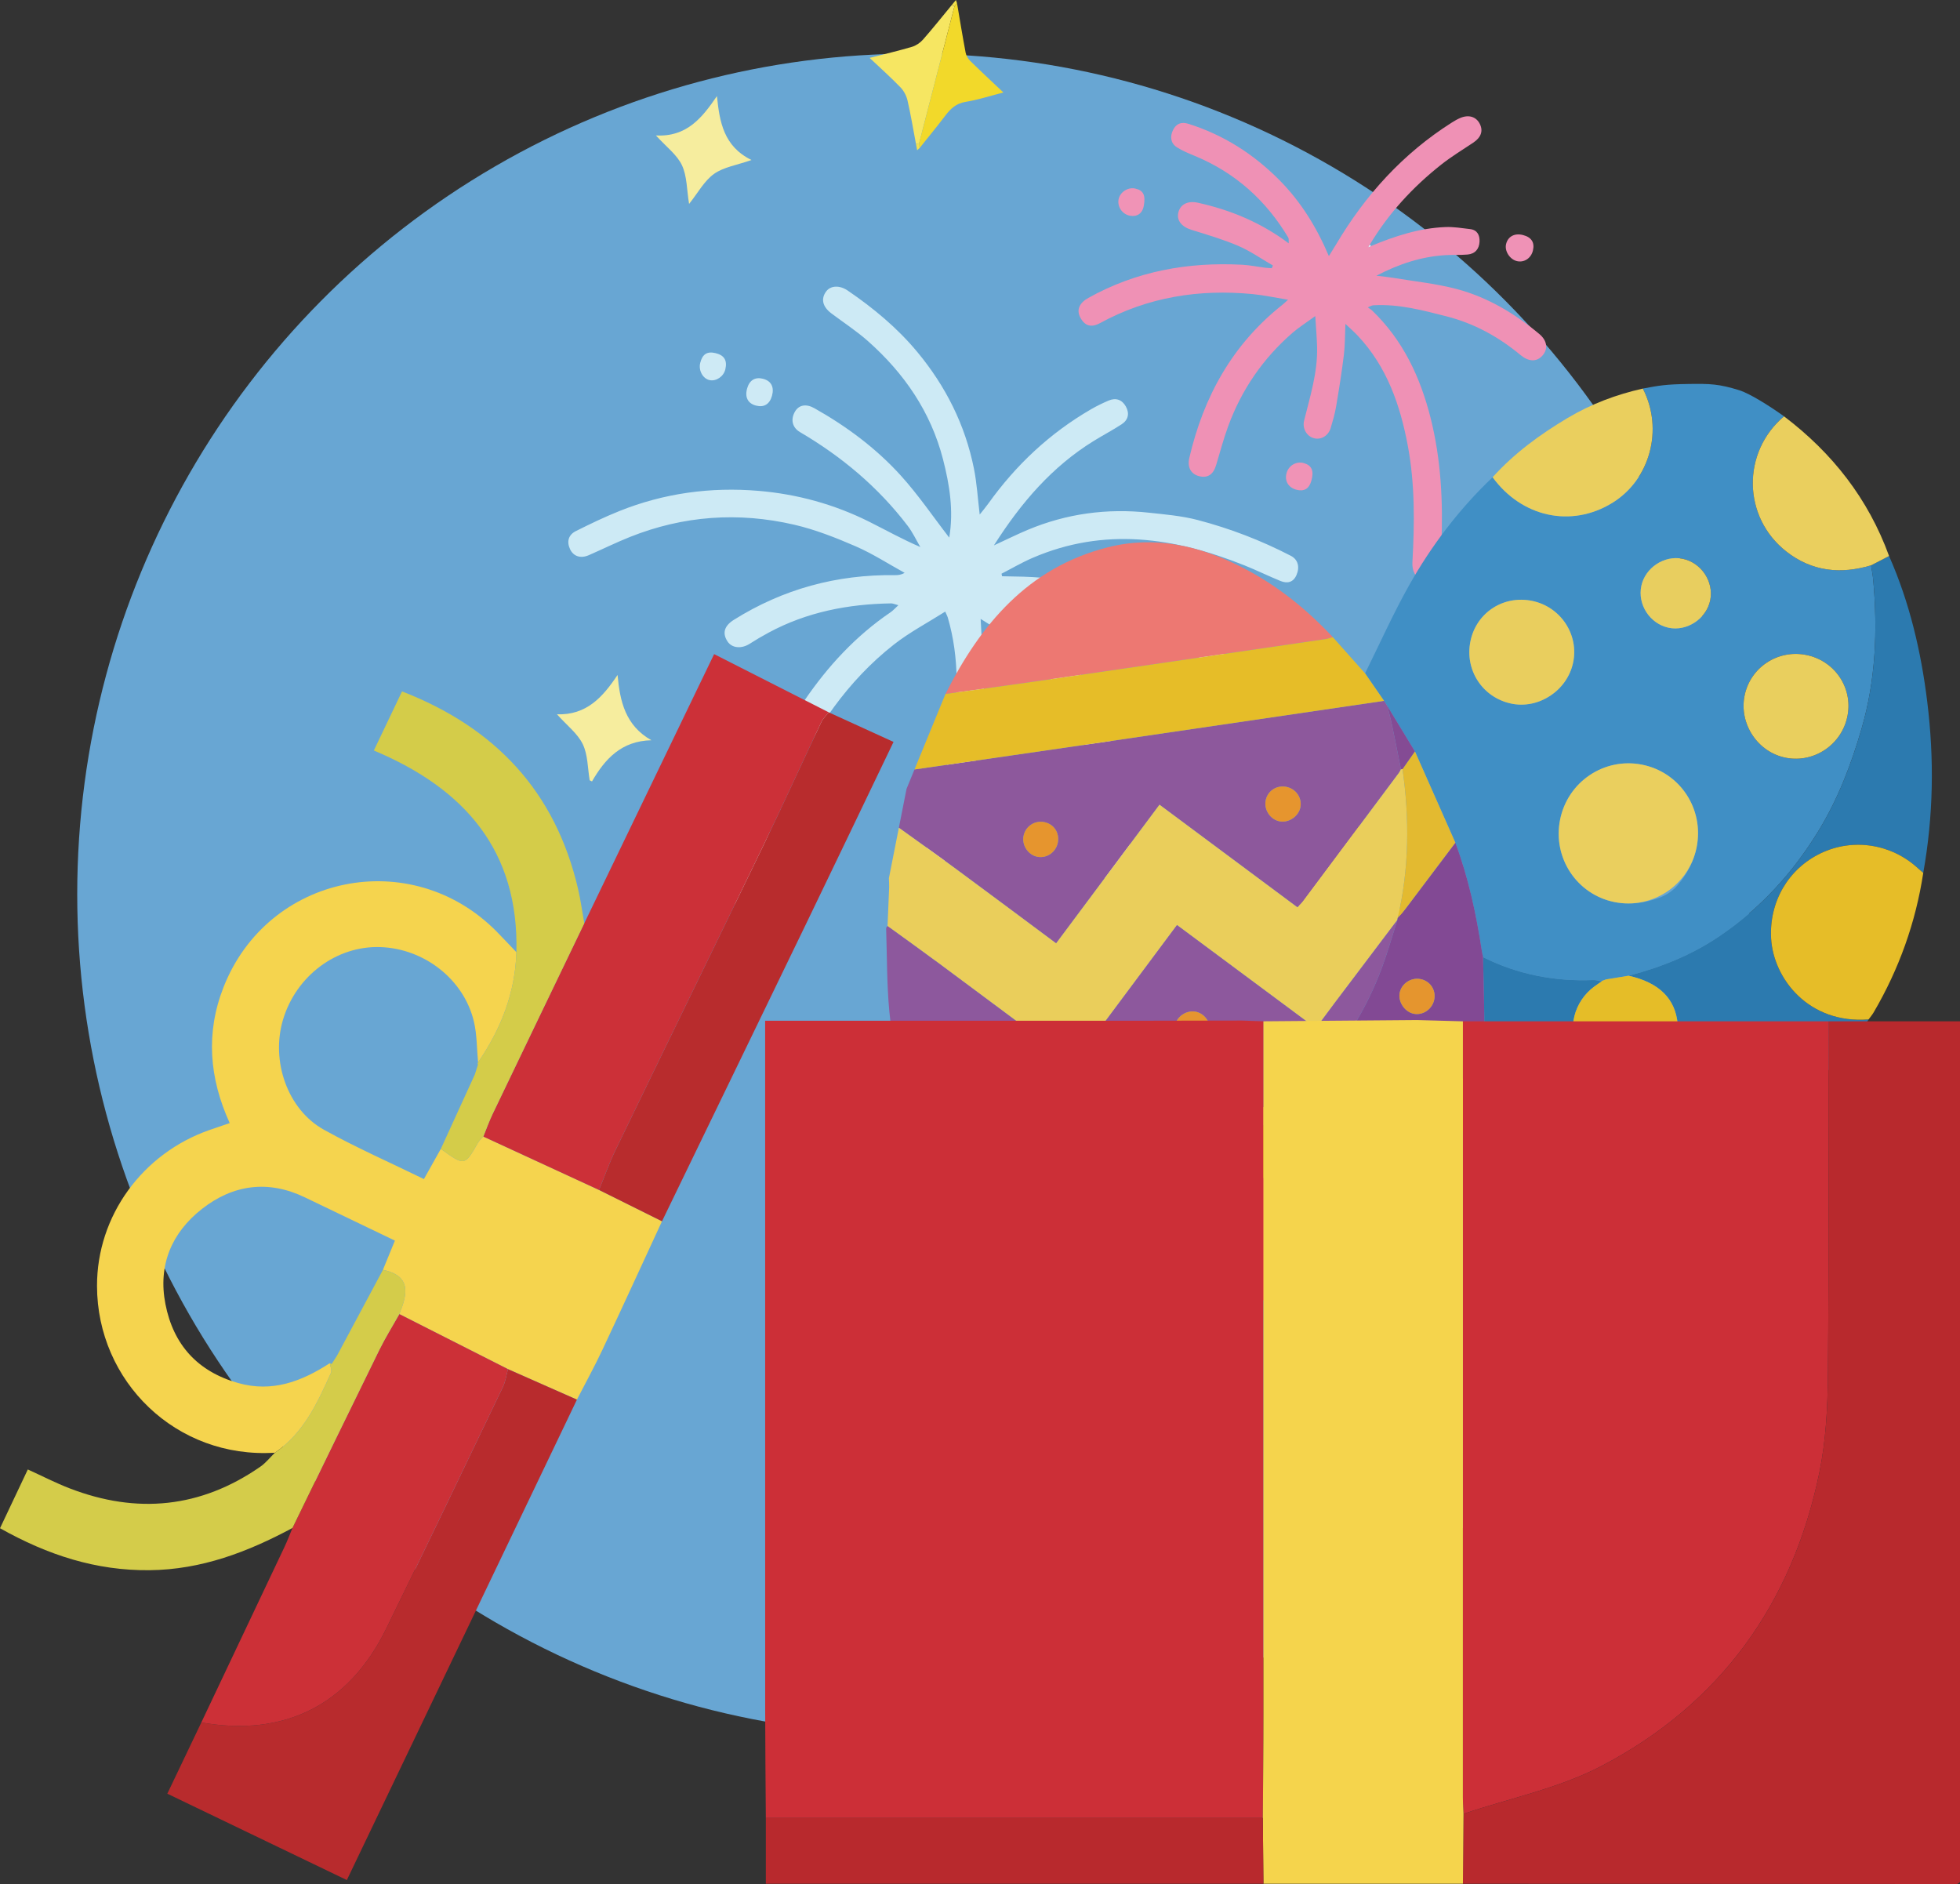<?xml version="1.0" encoding="utf-8"?>
<!-- Generator: Adobe Illustrator 16.0.0, SVG Export Plug-In . SVG Version: 6.00 Build 0)  -->
<!DOCTYPE svg PUBLIC "-//W3C//DTD SVG 1.1//EN" "http://www.w3.org/Graphics/SVG/1.1/DTD/svg11.dtd">
<svg version="1.1" id="圖層_1" xmlns="http://www.w3.org/2000/svg" xmlns:xlink="http://www.w3.org/1999/xlink" x="0px" y="0px"
	 width="284.403px" height="273.369px" viewBox="0 0 284.403 273.369" enable-background="new 0 0 284.403 273.369"
	 xml:space="preserve">
<rect x="0" y="0" width="284.403" height="273.369" fill="#333333" stroke="none"/>
<ellipse fill="#68A6D3" cx="132.52" cy="129.754" rx="121.314" ry="121.969"/>
<g>
	<path fill="#CDEAF5" d="M137.738,77.996c0.657-3.863,0.054-7.641-0.905-11.36c-1.771-6.867-5.624-12.468-10.874-17.126
		c-1.66-1.474-3.542-2.697-5.322-4.036c-1.283-0.965-1.556-2.11-0.758-3.186c0.639-0.86,1.932-0.943,3.126-0.128
		c3.737,2.549,7.198,5.419,10.099,8.913c4.117,4.958,6.937,10.569,8.213,16.896c0.43,2.13,0.554,4.322,0.842,6.691
		c0.452-0.572,0.861-1.049,1.225-1.558c4.019-5.63,8.955-10.261,14.952-13.73c0.808-0.468,1.654-0.877,2.513-1.245
		c1.063-0.456,1.958-0.142,2.515,0.852c0.561,1,0.355,1.953-0.605,2.58c-1.31,0.854-2.698,1.584-4.029,2.404
		c-6.052,3.729-10.548,8.944-14.51,15.172c1.848-0.852,3.36-1.605,4.915-2.257c5.624-2.355,11.488-3.143,17.535-2.491
		c2.381,0.257,4.8,0.461,7.104,1.063c4.69,1.225,9.217,2.965,13.532,5.198c1.045,0.541,1.315,1.625,0.827,2.773
		c-0.457,1.077-1.326,1.288-2.316,0.884c-1.766-0.721-3.48-1.565-5.25-2.274c-10.121-4.06-20.347-5.575-30.762-1.071
		c-1.536,0.664-2.99,1.519-4.482,2.285c0.027,0.123,0.056,0.246,0.084,0.369c1.027,0.021,2.055,0.031,3.082,0.063
		c7.447,0.232,14.521,1.952,21.163,5.356c0.995,0.511,2.019,1.058,1.72,2.514c-0.293,1.428-1.64,2.132-2.915,1.417
		c-3.93-2.2-8.165-3.577-12.55-4.41c-2.812-0.534-5.702-0.652-8.558-0.958c-0.042,0.117-0.085,0.233-0.128,0.351
		c0.546,0.413,1.087,0.831,1.637,1.238c4.618,3.43,7.925,7.896,10.399,13.044c2.766,5.754,3.977,11.893,4.576,18.182
		c0.178,1.858,0.196,3.734,0.218,5.604c0.017,1.463-0.83,2.412-2.073,2.476c-1.149,0.059-1.971-0.812-1.986-2.32
		c-0.05-4.785-0.479-9.523-1.604-14.183c-1.849-7.657-5.257-14.392-11.653-19.29c-1.423-1.089-3.006-1.969-4.442-2.896
		c0.176,4.072,0.578,7.933,0.438,11.773c-0.127,3.485-0.832,6.95-1.31,10.421c-0.151,1.099-0.241,2.244-0.636,3.261
		c-0.344,0.886-0.902,1.958-1.672,2.353c-1.482,0.76-2.945-0.863-2.564-2.729c0.49-2.399,1.154-4.77,1.533-7.186
		c0.949-6.064,1.193-12.128-0.563-18.118c-0.048-0.164-0.136-0.316-0.363-0.834c-2.556,1.622-5.173,2.992-7.457,4.787
		c-6.723,5.282-11.382,12.17-14.983,19.855c-2.424,5.173-4.304,10.522-5.823,16.021c-0.205,0.746-1.189,1.276-1.814,1.907
		c-0.433-0.112-0.865-0.224-1.299-0.336c-0.853-0.884-0.946-1.835-0.63-3.048c2.446-9.374,6.083-18.216,11.554-26.248
		c3.416-5.015,7.475-9.414,12.525-12.843c0.35-0.237,0.636-0.57,1.129-1.021c-0.515-0.133-0.789-0.269-1.063-0.265
		c-6.236,0.097-12.225,1.256-17.77,4.247c-0.934,0.503-1.851,1.043-2.744,1.614c-1.2,0.767-2.578,0.641-3.221-0.344
		c-0.78-1.194-0.467-2.258,0.914-3.124c7.145-4.482,14.946-6.597,23.365-6.491c0.431,0.005,0.862-0.012,1.425-0.334
		c-2.362-1.3-4.644-2.782-7.106-3.851c-2.885-1.251-5.861-2.425-8.914-3.133c-8.098-1.877-16.098-1.315-23.855,1.785
		c-2.021,0.808-3.979,1.776-5.977,2.646c-1.166,0.507-2.215,0.16-2.699-0.889c-0.514-1.113-0.217-2.085,0.85-2.618
		c2.066-1.034,4.156-2.041,6.299-2.9c6.484-2.601,13.244-3.518,20.186-2.937c5.635,0.472,11.025,1.955,16.094,4.491
		c2.409,1.205,4.762,2.523,7.4,3.659c-0.604-1.027-1.113-2.128-1.83-3.07c-4.271-5.607-9.57-10.048-15.633-13.604
		c-1.113-0.653-1.398-1.833-0.718-2.989c0.562-0.955,1.601-1.158,2.811-0.477c4.655,2.621,8.927,5.795,12.51,9.74
		c2.56,2.819,4.714,6.007,7.05,9.029c0.028,0.045,0.058,0.091,0.086,0.136C137.789,78.091,137.764,78.043,137.738,77.996z"/>
	<path fill="#EF91B5" d="M198.907,35.711c3.479-1.443,7.034-2.618,10.833-2.765c1.186-0.046,2.385,0.155,3.572,0.294
		c1.057,0.123,1.417,0.895,1.375,1.821c-0.048,1.063-0.648,1.779-1.74,1.873c-1.063,0.092-2.141,0.021-3.208,0.087
		c-3.431,0.211-6.628,1.222-10.021,2.985c1.072,0.134,1.783,0.197,2.484,0.314c3.063,0.514,6.179,0.825,9.168,1.617
		c4.49,1.19,8.437,3.554,11.997,6.531c1.163,0.973,1.291,2.199,0.424,3.155c-0.829,0.915-1.99,0.862-3.144-0.097
		c-3.188-2.651-6.729-4.601-10.785-5.633c-3.459-0.881-6.895-1.798-10.51-1.602c-0.168,0.01-0.335,0.025-0.88,0.316
		c0.212,0.149,0.447,0.274,0.633,0.451c4.465,4.289,6.979,9.653,8.472,15.552c1.532,6.057,1.827,12.23,1.574,18.444
		c-0.034,0.84-0.119,1.677-0.149,2.516c-0.058,1.613-0.887,2.515-2.337,2.508c-1.094-0.006-1.801-0.993-1.715-2.55
		c0.31-5.619,0.373-11.231-0.659-16.789c-1.1-5.92-3.025-11.491-7.25-16.004c-0.542-0.579-1.145-1.101-1.816-1.74
		c-0.073,1.623-0.049,3.076-0.224,4.506c-0.306,2.5-0.703,4.99-1.124,7.475c-0.179,1.054-0.48,2.092-0.786,3.118
		c-0.35,1.169-1.442,1.786-2.489,1.473c-1.028-0.308-1.649-1.422-1.368-2.557c0.868-3.495,1.965-6.952,1.881-10.611
		c-0.031-1.369-0.155-2.736-0.264-4.538c-1.315,0.961-2.388,1.633-3.33,2.453c-4.244,3.693-7.345,8.202-9.288,13.478
		c-0.691,1.874-1.199,3.815-1.78,5.729c-0.413,1.358-1.248,1.89-2.491,1.562c-1.159-0.305-1.698-1.3-1.393-2.615
		c2.066-8.91,6.267-16.523,13.541-22.267c0.172-0.136,0.328-0.292,0.791-0.709c-1.889-0.308-3.502-0.662-5.133-0.819
		c-7.779-0.753-15.2,0.425-22.133,4.199c-1.334,0.727-2.257,0.397-2.896-0.836c-0.566-1.095-0.103-2.091,1.183-2.809
		c6.957-3.883,14.457-5.231,22.334-4.813c1.104,0.059,2.199,0.288,3.3,0.428c0.327,0.042,0.658,0.049,0.987,0.072
		c0.053-0.132,0.105-0.264,0.158-0.395c-1.676-0.966-3.28-2.098-5.046-2.854c-2.193-0.941-4.508-1.609-6.793-2.325
		c-1.435-0.448-2.187-1.401-1.861-2.585c0.312-1.131,1.39-1.657,2.812-1.342c4.729,1.05,9.128,2.857,13.181,5.891
		c-0.022-0.381,0.043-0.658-0.062-0.833c-3.23-5.414-7.703-9.414-13.549-11.846c-0.893-0.371-1.809-0.735-2.614-1.257
		c-0.922-0.597-1.017-1.562-0.56-2.499c0.445-0.913,1.192-1.234,2.229-0.907c5.074,1.598,9.419,4.363,13.16,8.119
		c3.126,3.14,5.424,6.826,7.226,11.078c0.417-0.676,0.745-1.188,1.056-1.71c4.256-7.179,9.728-13.202,16.816-17.687
		c0.376-0.238,0.768-0.464,1.176-0.639c1.246-0.534,2.337-0.193,2.86,0.864c0.51,1.03,0.164,1.965-0.962,2.716
		c-1.559,1.041-3.171,2.017-4.637,3.176c-4.13,3.262-7.654,7.086-10.371,11.621c-0.07,0.124-0.141,0.248-0.211,0.371
		C198.67,35.82,198.788,35.766,198.907,35.711z"/>
	<path fill="#F2D92A" d="M196.514,119.769c0.145-0.204,0.288-0.407,0.564-0.796c0.374,2.205,0.867,4.18,1.002,6.18
		c0.127,1.865,1.037,3.1,2.359,4.227c1.141,0.973,2.208,2.033,3.48,3.215c-2.271,0.581-4.328,1.07-6.358,1.653
		c-0.509,0.146-1.035,0.505-1.375,0.914c-1.604,1.934-3.146,3.918-4.84,6.049c-0.057-0.445-0.088-0.69-0.119-0.936
		c0.171-0.348,0.407-0.678,0.503-1.044c1.589-6.099,3.163-12.2,4.724-18.307C196.548,120.558,196.497,120.154,196.514,119.769z"/>
	<path fill="#F6E662" d="M132.902,20.84c-0.396-2.092-0.742-4.194-1.219-6.268c-0.156-0.68-0.534-1.396-1.018-1.896
		c-1.389-1.436-2.883-2.77-4.479-4.276c2.175-0.557,4.168-1.02,6.127-1.599c0.59-0.175,1.193-0.575,1.602-1.039
		c1.436-1.631,2.787-3.333,4.172-5.008c0.137,0.053,0.272,0.106,0.408,0.159c-1.719,6.661-3.438,13.322-5.156,19.983
		C133.193,20.878,133.049,20.858,132.902,20.84z"/>
	<path fill="#F6ED9E" d="M94.52,107.41c-4.326,0.097-6.717,2.678-8.618,5.972c-0.112-0.053-0.224-0.105-0.336-0.158
		c-0.302-1.765-0.255-3.698-1.005-5.246c-0.75-1.552-2.297-2.718-3.744-4.333c4.285,0.146,6.64-2.487,8.793-5.707
		C89.959,101.779,90.741,105.268,94.52,107.41z"/>
	<path fill="#F6ED9E" d="M95.176,19.651c4.486,0.252,6.706-2.571,8.856-5.711c0.379,3.768,0.979,7.297,5.013,9.278
		c-2.154,0.756-4.061,1.026-5.447,2.021c-1.415,1.014-2.32,2.737-3.609,4.352c-0.344-2.075-0.291-4.035-1.037-5.619
		C98.236,22.453,96.693,21.324,95.176,19.651z"/>
	<path fill="#F2D92A" d="M133.34,20.896c1.719-6.661,3.438-13.322,5.156-19.983c0.124-0.15,0.247-0.301,0.37-0.452
		c0.411,2.399,0.8,4.804,1.253,7.195c0.08,0.424,0.351,0.875,0.662,1.182c1.539,1.511,3.121,2.978,4.815,4.581
		c-1.95,0.499-3.692,1.075-5.48,1.36c-1.378,0.221-2.183,0.988-2.953,2.004c-1.205,1.589-2.476,3.128-3.718,4.688
		C133.41,21.279,133.375,21.088,133.34,20.896z"/>
	<path fill="#F6E662" d="M196.514,119.769c-0.017,0.386,0.034,0.789-0.06,1.155c-1.561,6.106-3.135,12.208-4.724,18.307
		c-0.096,0.366-0.332,0.696-0.503,1.044c-0.39-2.139-0.724-4.289-1.2-6.408c-0.164-0.729-0.556-1.503-1.071-2.037
		c-1.387-1.436-2.896-2.754-4.486-4.24c2.142-0.547,4.134-1,6.087-1.586c0.629-0.188,1.267-0.625,1.704-1.12
		C193.726,123.22,195.103,121.479,196.514,119.769z"/>
	<path fill="#CEEAF5" d="M181.176,100.572c-1.024-0.237-1.756-1.305-1.562-2.28c0.217-1.091,1.33-1.862,2.382-1.652
		c1.112,0.223,1.804,1.401,1.509,2.57C183.214,100.362,182.377,100.852,181.176,100.572z"/>
	<path fill="#EF92B6" d="M220.996,34.105c1.229,0.318,1.717,1.082,1.436,2.252c-0.266,1.108-1.264,1.772-2.305,1.534
		c-1.037-0.237-1.823-1.447-1.594-2.453C218.789,34.316,219.768,33.786,220.996,34.105z"/>
	<path fill="#F093B6" d="M190.279,69.771c-0.327,1.163-1.065,1.593-2.2,1.28c-1.169-0.323-1.727-1.326-1.375-2.474
		c0.331-1.08,1.458-1.693,2.521-1.371C190.359,67.549,190.683,68.336,190.279,69.771z"/>
	<path fill="#CEEAF5" d="M133.559,132.05c-1.244-0.338-1.752-1.217-1.395-2.408c0.33-1.1,1.434-1.748,2.479-1.457
		c0.942,0.262,1.621,1.463,1.379,2.438C135.758,131.688,134.631,132.341,133.559,132.05z"/>
	<path fill="#F093B6" d="M165.959,29.921c-0.196,1.041-0.963,1.571-1.995,1.38c-1.1-0.203-1.849-1.268-1.658-2.355
		c0.186-1.051,1.349-1.82,2.403-1.59C165.92,27.62,166.261,28.318,165.959,29.921z"/>
	<path fill="#CEEAF5" d="M108.406,56.381c0.332-1.207,1.152-1.714,2.299-1.423c1.193,0.302,1.667,1.193,1.313,2.473
		c-0.335,1.212-1.149,1.716-2.299,1.425C108.528,58.553,108.053,57.658,108.406,56.381z"/>
	<path fill="#CEEAF5" d="M138.192,123.47c-0.335,1.213-1.146,1.716-2.298,1.425c-1.195-0.303-1.668-1.191-1.316-2.472
		c0.333-1.207,1.152-1.716,2.299-1.427C138.067,121.296,138.544,122.192,138.192,123.47z"/>
	<path fill="#CEEAF5" d="M177.626,95.197c-0.327,1.268-1.051,1.714-2.247,1.384c-1.238-0.342-1.703-1.168-1.368-2.433
		c0.267-1.008,1.394-1.705,2.345-1.451C177.544,93.014,177.972,93.856,177.626,95.197z"/>
	<path fill="#CEEAF5" d="M105.249,53.589c-0.239,1.026-1.305,1.764-2.268,1.569c-0.989-0.2-1.649-1.394-1.378-2.492
		c0.316-1.278,0.995-1.717,2.214-1.43C105.092,51.536,105.552,52.293,105.249,53.589z"/>
	<path fill="#F4E24C" d="M138.866,0.461c-0.123,0.151-0.246,0.302-0.37,0.452c-0.136-0.053-0.271-0.106-0.408-0.159
		c0.207-0.252,0.413-0.503,0.619-0.754C138.761,0.154,138.813,0.308,138.866,0.461z"/>
	<path fill="#F4E24C" d="M133.34,20.896c0.035,0.191,0.07,0.383,0.105,0.574c-0.121,0.11-0.242,0.22-0.363,0.33
		c-0.059-0.32-0.119-0.641-0.179-0.961C133.049,20.858,133.193,20.878,133.34,20.896z"/>
	<path fill="#FFFFFF" d="M137.738,77.996c0.025,0.047,0.051,0.095,0.076,0.142c-0.028-0.045-0.058-0.091-0.086-0.136L137.738,77.996
		z"/>
	<path fill="#FFFFFF" d="M198.907,35.711c-0.119,0.055-0.237,0.109-0.356,0.164c0.07-0.123,0.141-0.247,0.211-0.371
		C198.81,35.573,198.858,35.643,198.907,35.711z"/>
</g>
<g>
	<g>
		<path fill="#408FC5" d="M198.076,97.706c2.113-4.263,4.055-8.622,6.383-12.764c3.263-5.804,7.277-11.085,12.124-15.694
			c4.253,5.815,11.42,7.358,17.343,3.735c5.524-3.379,7.49-10.704,4.454-16.602c2.359-0.44,3.301-0.62,6.628-0.667
			c3.14-0.046,4.398-0.012,7.388,0.914c1.403,0.436,4.238,2.174,6.475,3.782c-6.162,5.201-6.024,14.619,0.313,19.598
			c3.721,2.924,7.884,3.341,12.316,2.021c0.106,0.705,0.25,1.407,0.313,2.116c0.652,7.302,0.371,14.494-1.7,21.621
			c-1.499,5.157-3.385,10.095-6.169,14.678c-3.737,6.151-8.468,11.356-14.47,15.412c-4.048,2.735-8.473,4.501-13.157,5.721
			c-1.094,0.18-2.188,0.358-3.28,0.538c-0.21,0.079-0.42,0.157-0.63,0.235l0.01,0.049c-0.413-0.068-0.828-0.211-1.237-0.195
			c-5.623,0.22-10.981-0.809-16.027-3.348c-0.826-5.651-1.972-11.224-3.976-16.587c-1.955-4.416-3.911-8.832-5.866-13.248
			c-1.336-2.196-2.673-4.394-4.007-6.58c-0.075-0.125-0.15-0.25-0.227-0.375c-0.082-0.125-0.164-0.25-0.246-0.374
			C199.911,100.363,198.994,99.035,198.076,97.706z M226.372,118.947c-1.503,7.533,5.627,14.726,14.57,11.251
			c0.97-0.376,1.844-0.994,2.517-1.787c5.965-7.037,2.134-16.022-5.221-17.464C232.759,109.874,227.471,113.439,226.372,118.947z
			 M213.372,93.018c-0.868,4.187,1.727,8.179,5.892,9.068c3.98,0.85,8.109-1.855,8.99-5.89c0.896-4.1-1.789-8.162-5.955-9.012
			C218.143,86.337,214.227,88.895,213.372,93.018z M262.041,95.026c-4.117-0.8-8.077,1.834-8.896,5.918
			c-0.825,4.112,1.927,8.232,6.019,9.011c4.133,0.785,8.137-1.965,8.924-6.129C268.859,99.735,266.176,95.829,262.041,95.026z
			 M248.162,87.088c0.545-2.705-1.311-5.47-4.037-6.015c-2.634-0.526-5.391,1.292-5.959,3.929c-0.583,2.704,1.221,5.487,3.939,6.08
			C244.762,91.662,247.621,89.775,248.162,87.088z"/>
		<path fill="#8D589C" d="M200.83,101.692c0.082,0.124,0.164,0.249,0.246,0.374c0.075,0.125,0.151,0.25,0.227,0.375l-0.002-0.01
			c0.227,0.906,0.481,1.806,0.673,2.72c0.45,2.153,0.87,4.313,1.303,6.471c-0.089,0.166-0.157,0.346-0.269,0.495
			c-4.647,6.234-9.296,12.468-13.952,18.695c-0.215,0.288-0.49,0.53-0.787,0.847c-6.695-4.981-13.304-9.898-20.021-14.896
			c-5.023,6.737-9.994,13.404-14.998,20.116c-4.924-3.66-9.694-7.228-14.489-10.763c-2.756-2.032-5.553-4.011-8.331-6.014
			c0.37-1.879,0.741-3.759,1.112-5.639c0.385-0.938,0.77-1.876,1.155-2.813c9.331-1.353,18.664-2.693,27.993-4.059
			C174.07,105.634,187.45,103.659,200.83,101.692z M186.614,114.165c-1.415-0.261-2.717,0.626-2.967,2.021
			c-0.244,1.36,0.711,2.752,2.055,2.995c1.327,0.239,2.751-0.746,2.995-2.074C188.949,115.741,188.018,114.425,186.614,114.165z
			 M151.469,119.277c-1.392-0.249-2.702,0.664-2.956,2.06c-0.246,1.354,0.718,2.755,2.056,2.989
			c1.365,0.239,2.677-0.701,2.932-2.103C153.76,120.798,152.887,119.53,151.469,119.277z"/>
		<path fill="#EACE5B" d="M130.429,120.103c2.778,2.003,5.575,3.981,8.331,6.014c4.795,3.535,9.565,7.103,14.489,10.763
			c5.004-6.712,9.975-13.379,14.998-20.116c6.718,4.998,13.326,9.915,20.021,14.896c0.297-0.316,0.572-0.559,0.787-0.847
			c4.656-6.228,9.305-12.461,13.952-18.695c0.111-0.149,0.18-0.329,0.269-0.495c0.077-0.021,0.156-0.032,0.237-0.033
			c1.023,7.234,0.975,14.436-0.695,21.584c-0.019,0.107-0.038,0.214-0.057,0.321c-3.015,3.99-6.032,7.979-9.044,11.973
			c-0.909,1.205-1.803,2.422-2.778,3.734c-6.769-5.028-13.417-9.968-20.153-14.973c-5.02,6.735-9.995,13.41-14.993,20.117
			c-6.527-4.861-12.945-9.653-19.379-14.426c-2.525-1.872-5.084-3.697-7.628-5.544c0.079-1.87,0.165-3.739,0.233-5.61
			c0.016-0.442-0.023-0.888-0.037-1.332C129.465,124.989,129.946,122.546,130.429,120.103z"/>
		<path fill="#2C7AAF" d="M236.316,141.577c4.685-1.22,9.109-2.985,13.157-5.721c6.002-4.056,10.732-9.261,14.47-15.412
			c2.784-4.583,4.67-9.521,6.169-14.678c2.071-7.127,2.353-14.319,1.7-21.621c-0.063-0.709-0.206-1.411-0.313-2.116
			c0.871-0.45,1.742-0.899,2.613-1.349c2.979,6.747,4.638,13.843,5.538,21.134c1.025,8.307,0.899,16.589-0.581,24.838
			c-0.252-0.217-0.511-0.427-0.755-0.651c-3.866-3.573-9.451-4.438-14.137-2.184c-4.734,2.276-7.485,7.082-7.184,12.369
			c0.333,5.82,5.466,12.428,14.15,11.727c-7.057,11.086-17.125,17.356-30.202,18.554c-9.353,0.856-18.239-1.025-26.604-5.316
			c-0.254-0.13-0.518-0.24-0.777-0.359c0.375-1.557,0.75-3.113,1.125-4.67c0.237-1.973,0.645-3.941,0.676-5.917
			c0.058-3.773-0.099-7.55-0.167-11.325c5.033,2.522,10.377,3.545,15.982,3.325c0.409-0.016,0.824,0.127,1.236,0.195
			c-0.352,0.243-0.71,0.479-1.055,0.731c-2.985,2.19-3.971,6.128-2.372,9.458c1.585,3.301,5.363,5.021,8.878,4.042
			c3.568-0.994,5.88-4.313,5.573-8.001C243.13,144.924,240.747,142.564,236.316,141.577z"/>
		<path fill="#8D589D" d="M128.786,134.376c2.544,1.847,5.103,3.672,7.628,5.544c6.434,4.772,12.852,9.564,19.379,14.426
			c4.998-6.707,9.974-13.382,14.993-20.117c6.736,5.005,13.385,9.944,20.153,14.973c0.976-1.313,1.869-2.529,2.778-3.734
			c3.012-3.993,6.029-7.982,9.044-11.974c-0.74,2.301-1.399,4.633-2.237,6.897c-2.225,6.013-5.572,11.352-9.854,16.12
			c-0.97,1.079-1.836,2.25-2.749,3.379l0.002-0.012c-0.209,0.041-0.418,0.083-0.628,0.124c-0.123,0.069-0.247,0.14-0.371,0.209
			c-0.329,0.017-0.663,0.008-0.989,0.055c-6.359,0.92-12.72,1.838-19.076,2.775c-9.09,1.34-18.177,2.696-27.264,4.045
			c-0.215-0.039-0.428-0.078-0.643-0.118c-0.709-0.354-1.438-0.676-2.121-1.073c-1.205-0.699-2.381-1.446-3.569-2.173
			c0,0-0.015-0.032-0.015-0.031c-0.045-0.088-0.09-0.176-0.135-0.264c-2.307-5.333-3.532-10.952-4.068-16.694
			c-0.373-3.996-0.331-8.031-0.463-12.05C128.578,134.583,128.715,134.479,128.786,134.376z M175.51,149.873
			c0.295-1.346-0.611-2.765-1.957-3.063c-1.329-0.294-2.766,0.63-3.061,1.97c-0.297,1.345,0.611,2.748,1.969,3.042
			C173.827,152.119,175.21,151.234,175.51,149.873z M139.93,156.585c1.379,0.256,2.756-0.675,2.988-2.02
			c0.23-1.333-0.752-2.736-2.088-2.981c-1.361-0.25-2.707,0.694-2.96,2.074C137.612,155.069,138.49,156.317,139.93,156.585z"/>
		<path fill="#EA5562" d="M211.138,166.857c-4.175,8.938-10.935,15.237-19.908,19.128c-9.573,4.15-19.536,5.222-29.736,2.881
			c-7.84-1.799-14.558-5.646-19.899-11.75c3.628-0.564,7.251-1.158,10.883-1.69C172.029,172.562,191.584,169.712,211.138,166.857z"
			/>
		<path fill="#E7BD28" d="M211.138,166.857c-19.554,2.854-39.108,5.704-58.661,8.568c-3.632,0.532-7.255,1.126-10.883,1.69
			c-2.773-2.726-4.85-5.934-6.523-9.421c1.295-0.242,2.589-0.484,3.883-0.728c0.215,0.04,0.428,0.079,0.643,0.118
			c0.275,0.289,0.498,0.688,0.834,0.848c4.641,2.211,9.521,3.569,14.663,3.839c5.42,0.283,10.731-0.365,15.91-2.054
			c6.031-1.967,11.337-5.13,15.922-9.508c0.124-0.069,0.248-0.14,0.372-0.209c0.209-0.041,0.418-0.083,0.627-0.124l-0.002,0.012
			c0.566-0.053,1.137-0.08,1.699-0.161c8.356-1.198,16.711-2.404,25.066-3.607c-0.375,1.557-0.75,3.113-1.125,4.67
			C212.754,162.813,211.946,164.835,211.138,166.857z"/>
		<path fill="#E6BD28" d="M271.146,147.913c-8.685,0.701-13.817-5.906-14.15-11.727c-0.302-5.287,2.449-10.093,7.184-12.369
			c4.686-2.254,10.271-1.39,14.137,2.184c0.244,0.225,0.503,0.435,0.755,0.651c-1.1,7.203-3.51,13.941-7.188,20.228
			C271.67,147.243,271.393,147.569,271.146,147.913z"/>
		<path fill="#EACF5E" d="M274.113,80.681c-0.871,0.449-1.742,0.898-2.613,1.349c-4.433,1.32-8.596,0.903-12.316-2.021
			c-6.338-4.979-6.476-14.396-0.313-19.598C265.876,65.72,271.094,72.373,274.113,80.681z"/>
		<path fill="#874B94" d="M138.953,166.968c-1.294,0.243-2.588,0.485-3.883,0.728c-0.603-1.324-1.205-2.649-1.808-3.974
			c1.188,0.727,2.364,1.474,3.569,2.173C137.516,166.292,138.244,166.613,138.953,166.968z"/>
		<path fill="#874B94" d="M133.113,163.427c0.045,0.088,0.09,0.176,0.135,0.264C133.203,163.602,133.158,163.515,133.113,163.427z"
			/>
		<path fill="#ED7872" d="M137.192,100.694c5.102-10.109,11.977-18.321,23.5-21.267c6.84-1.749,13.343-0.26,19.504,2.876
			c5.021,2.554,9.357,6.045,13.203,10.148c-0.368,0.097-0.729,0.23-1.102,0.285c-13.598,1.992-27.194,3.984-40.795,5.958
			C146.736,99.388,141.963,100.029,137.192,100.694z"/>
		<path fill="#E6BD28" d="M137.192,100.694c4.771-0.665,9.544-1.307,14.311-1.999c13.601-1.974,27.197-3.966,40.795-5.958
			c0.372-0.055,0.733-0.188,1.102-0.285c1.56,1.752,3.118,3.503,4.677,5.254c0.918,1.329,1.835,2.657,2.754,3.986
			c-13.38,1.967-26.76,3.941-40.141,5.899c-9.329,1.365-18.662,2.706-27.993,4.059C134.195,107.998,135.693,104.347,137.192,100.694
			z"/>
		<path fill="#EACF5E" d="M238.38,56.382c3.036,5.897,1.07,13.223-4.454,16.602c-5.923,3.623-13.09,2.08-17.343-3.735
			c3.141-3.483,6.875-6.212,10.883-8.599C230.87,58.623,234.523,57.245,238.38,56.382z"/>
		<path fill="#824994" d="M214.688,156.121c-8.355,1.203-16.71,2.409-25.066,3.607c-0.563,0.081-1.133,0.108-1.699,0.161
			c0.913-1.129,1.779-2.3,2.749-3.379c4.281-4.769,7.629-10.107,9.854-16.12c0.838-2.265,1.497-4.597,2.237-6.897
			c0.019-0.106,0.038-0.213,0.057-0.32c0.367-0.422,0.759-0.825,1.096-1.271c2.427-3.206,4.843-6.421,7.262-9.633
			c1.908,5.106,3.038,10.403,3.854,15.776c0.043,0.279,0.11,0.556,0.166,0.833c0.068,3.775,0.225,7.552,0.167,11.325
			C215.332,152.18,214.925,154.148,214.688,156.121z M208.118,145.011c0.265-1.402-0.627-2.697-2.032-2.952
			c-1.379-0.249-2.751,0.686-2.993,2.038c-0.234,1.311,0.769,2.761,2.076,3.004C206.515,147.35,207.855,146.398,208.118,145.011z"/>
		<path fill="#EACF5E" d="M226.372,118.947c1.099-5.508,6.387-9.073,11.866-8c5.535,1.085,9.074,6.443,7.943,12.028
			c-1.11,5.481-6.446,9.022-11.925,7.913C228.79,129.782,225.273,124.456,226.372,118.947z"/>
		<path fill="#E5BD28" d="M236.316,141.577c4.431,0.987,6.813,3.347,7.123,7.053c0.307,3.688-2.005,7.007-5.573,8.001
			c-3.515,0.979-7.293-0.741-8.878-4.042c-1.599-3.33-0.613-7.268,2.372-9.458c0.345-0.253,0.703-0.488,1.055-0.731
			c0.001,0-0.009-0.049-0.009-0.049c0.21-0.079,0.42-0.157,0.63-0.235C234.129,141.936,235.223,141.757,236.316,141.577z"/>
		<path fill="#E9CE5E" d="M213.372,93.018c0.854-4.123,4.771-6.681,8.927-5.833c4.166,0.85,6.851,4.912,5.955,9.012
			c-0.881,4.034-5.01,6.739-8.99,5.89C215.099,101.196,212.504,97.204,213.372,93.018z"/>
		<path fill="#E9CF5E" d="M262.041,95.026c4.135,0.803,6.818,4.709,6.046,8.8c-0.787,4.164-4.791,6.914-8.924,6.129
			c-4.092-0.778-6.844-4.898-6.019-9.011C253.964,96.86,257.924,94.227,262.041,95.026z"/>
		<path fill="#E3BA30" d="M211.176,122.27c-2.419,3.212-4.835,6.427-7.262,9.633c-0.337,0.445-0.729,0.849-1.096,1.271
			c1.67-7.148,1.719-14.35,0.695-21.584c0.599-0.856,1.197-1.712,1.796-2.567C207.265,113.438,209.221,117.854,211.176,122.27z"/>
		<path fill="#E8CE5F" d="M248.162,87.088c-0.541,2.688-3.4,4.574-6.057,3.994c-2.719-0.593-4.522-3.376-3.939-6.08
			c0.568-2.637,3.325-4.455,5.959-3.929C246.852,81.618,248.707,84.383,248.162,87.088z"/>
		<path fill="#844B94" d="M205.31,109.021c-0.599,0.855-1.197,1.711-1.796,2.567c-0.081,0.001-0.16,0.013-0.237,0.033
			c-0.433-2.157-0.853-4.317-1.303-6.471c-0.191-0.914-0.446-1.813-0.673-2.72C202.637,104.628,203.974,106.825,205.31,109.021z"/>
		<path fill="#2C7AAF" d="M233.036,142.115c-0.21,0.078-0.42,0.156-0.63,0.235C232.616,142.272,232.826,142.194,233.036,142.115z"/>
		<path fill="#844B94" d="M201.303,102.441c-0.075-0.125-0.151-0.25-0.227-0.375C201.152,102.191,201.228,102.316,201.303,102.441z"
			/>
		<path fill="#E6952E" d="M186.614,114.165c1.403,0.26,2.335,1.576,2.083,2.941c-0.244,1.328-1.668,2.313-2.995,2.074
			c-1.344-0.243-2.299-1.635-2.055-2.995C183.897,114.791,185.199,113.904,186.614,114.165z"/>
		<path fill="#E6952E" d="M151.469,119.277c1.418,0.253,2.291,1.521,2.031,2.946c-0.255,1.401-1.566,2.342-2.932,2.103
			c-1.338-0.234-2.302-1.636-2.056-2.989C148.767,119.941,150.077,119.028,151.469,119.277z"/>
		<path fill="#EACE5D" d="M186.925,160.211c-4.585,4.378-9.891,7.541-15.922,9.508c-5.179,1.688-10.49,2.337-15.91,2.054
			c-5.143-0.27-10.022-1.628-14.663-3.839c-0.336-0.16-0.559-0.559-0.834-0.848c9.087-1.349,18.174-2.705,27.264-4.045
			c6.356-0.938,12.717-1.855,19.076-2.775C186.262,160.219,186.596,160.228,186.925,160.211z"/>
		<path fill="#E5952F" d="M175.51,149.873c-0.3,1.361-1.683,2.246-3.049,1.949c-1.357-0.294-2.266-1.697-1.969-3.042
			c0.295-1.34,1.731-2.264,3.061-1.97C174.898,147.108,175.805,148.527,175.51,149.873z"/>
		<path fill="#E6962D" d="M139.93,156.585c-1.439-0.268-2.317-1.516-2.06-2.927c0.253-1.38,1.599-2.324,2.96-2.074
			c1.336,0.245,2.318,1.648,2.088,2.981C142.686,155.91,141.309,156.841,139.93,156.585z"/>
		<path fill="#824994" d="M187.924,159.878c-0.209,0.041-0.418,0.083-0.627,0.124C187.506,159.961,187.715,159.919,187.924,159.878z
			"/>
		<path fill="#E5952E" d="M208.118,145.011c-0.263,1.388-1.604,2.339-2.949,2.09c-1.308-0.243-2.311-1.693-2.076-3.004
			c0.242-1.353,1.614-2.287,2.993-2.038C207.491,142.313,208.383,143.608,208.118,145.011z"/>
	</g>
	<g>
		<path fill="#CC2F37" d="M111.125,263.793c-0.033-5.314-0.094-10.63-0.096-15.944c-0.008-32.004-0.004-64.008-0.004-96.012
			c0-1.099,0-2.198,0-3.728c18.194,0,36.304,0,54.412,0c4.921-0.009,9.843-0.019,14.765-0.028c1.043,0.037,2.085,0.073,3.129,0.11
			c0.003,33.417,0.01,66.834,0.004,100.251c-0.001,5.116-0.062,10.232-0.095,15.349
			C159.202,263.792,135.164,263.792,111.125,263.793z"/>
		<path fill="#CC2F37" d="M212.273,148.193c17.678,0.001,35.355,0.002,53.033,0.002c-0.004,17.065,0.079,34.131-0.066,51.195
			c-0.041,4.77-0.284,9.631-1.243,14.284c-3.921,19.031-14.389,33.566-31.619,42.579c-6.187,3.235-13.315,4.673-20.015,6.931
			c-0.032-0.802-0.094-1.603-0.094-2.403C212.268,223.252,212.271,185.723,212.273,148.193z"/>
		<path fill="#B8292D" d="M212.363,263.185c6.699-2.258,13.828-3.695,20.015-6.931c17.23-9.013,27.698-23.548,31.619-42.579
			c0.959-4.653,1.202-9.515,1.243-14.284c0.146-17.064,0.063-34.13,0.066-51.195c6.307,0,12.614,0,19.097,0
			c0,41.664,0,83.267,0,124.89c-0.135,0.089-0.295,0.284-0.455,0.284c-23.891-0.005-47.782-0.023-71.673-0.041
			C212.306,269.946,212.334,266.565,212.363,263.185z"/>
		<path fill="#F5D44C" d="M212.363,263.185c-0.029,3.381-0.058,6.762-0.088,10.144c-9.648,0-19.298,0-28.947,0
			c-0.029-3.179-0.059-6.358-0.088-9.537c0.033-5.116,0.094-10.232,0.095-15.349c0.006-33.417-0.001-66.834-0.005-100.251
			c7.429-0.062,14.856-0.123,22.285-0.184c2.22,0.062,4.438,0.123,6.658,0.186c-0.003,37.529-0.006,75.059-0.004,112.588
			C212.27,261.582,212.331,262.383,212.363,263.185z"/>
		<path fill="#F5D44E" d="M39.89,210.787c-14.353,0.901-25.789-10.358-25.813-24.187c-0.018-10.179,6.584-19.237,16.328-22.64
			c0.93-0.324,1.861-0.637,2.926-1.001c-2.988-6.566-3.488-13.11-0.902-19.702c6.429-16.393,27.209-20.632,39.607-8.117
			c0.982,0.992,1.932,2.018,2.896,3.026c-0.172,5.912-2.256,11.161-5.561,15.985c-0.189-1.982-0.152-4.019-0.609-5.937
			c-1.455-6.11-7.203-10.583-13.59-10.792c-6.349-0.207-12.209,4.17-14.107,10.539c-1.786,5.99,0.646,13.024,5.926,15.958
			c4.682,2.601,9.607,4.762,14.522,7.165c0.913-1.633,1.683-3.007,2.452-4.381c3.457,2.498,3.451,2.494,5.406-0.909
			c0.191-0.331,0.506-0.59,0.762-0.883c5.597,2.584,11.192,5.167,16.789,7.751c3.045,1.514,6.09,3.028,9.135,4.542
			c-2.884,6.234-5.74,12.482-8.666,18.697c-1.146,2.432-2.446,4.791-3.676,7.183c-3.335-1.475-6.67-2.949-10.006-4.423
			c-5.254-2.662-10.508-5.324-15.762-7.986c1.152-2.862,1.809-5.542-2.383-6.424c0.555-1.352,1.109-2.702,1.738-4.237
			c-4.461-2.144-8.768-4.215-13.077-6.283c-5.327-2.557-10.413-1.849-14.925,1.689c-4.408,3.455-6.396,8.172-5.295,13.807
			c1.155,5.914,4.684,9.792,10.553,11.452c4.952,1.401,9.23-0.238,13.299-2.882c0.066,0.471,0.336,1.032,0.172,1.398
			C46.055,203.572,44.062,207.95,39.89,210.787z"/>
		<path fill="#CC3038" d="M86.922,172.664c-5.597-2.584-11.192-5.167-16.789-7.75c0.449-1.097,0.844-2.219,1.355-3.286
			c4.419-9.225,8.859-18.44,13.294-27.658c6.235-12.927,12.471-25.853,18.841-39.057c5.662,2.876,11.15,5.663,16.637,8.449
			c-0.363,0.463-0.832,0.876-1.077,1.396c-2.772,5.866-5.448,11.779-8.271,17.621c-7.172,14.844-14.418,29.652-21.598,44.493
			C88.406,168.749,87.714,170.73,86.922,172.664z"/>
		<path fill="#B82B2D" d="M73.709,198.663c3.336,1.474,6.671,2.948,10.006,4.423c-11.088,23.15-22.175,46.301-33.387,69.71
			c-8.752-4.211-17.264-8.306-26.049-12.532c1.696-3.552,3.314-6.942,4.933-10.333c12.037,2.137,21.388-2.525,26.806-13.562
			c5.732-11.676,11.335-23.415,16.963-35.141C73.359,200.438,73.473,199.521,73.709,198.663z"/>
		<path fill="#CC3037" d="M73.709,198.663c-0.236,0.857-0.35,1.775-0.729,2.565c-5.628,11.726-11.23,23.465-16.963,35.141
			c-5.418,11.036-14.769,15.698-26.806,13.562c4.029-8.499,8.062-16.997,12.083-25.5c0.42-0.89,0.764-1.814,1.144-2.723
			c4.198-8.618,8.379-17.243,12.608-25.845c0.873-1.775,1.93-3.46,2.9-5.187C63.201,193.339,68.455,196.001,73.709,198.663z"/>
		<path fill="#B82C2D" d="M86.922,172.664c0.792-1.934,1.484-3.915,2.393-5.792c7.18-14.841,14.426-29.649,21.598-44.493
			c2.822-5.842,5.498-11.755,8.271-17.621c0.245-0.52,0.714-0.933,1.077-1.396c3.061,1.398,6.12,2.796,9.393,4.291
			c-4.293,8.937-8.418,17.562-12.578,26.168c-6.994,14.468-14.01,28.924-21.018,43.385
			C93.012,175.692,89.967,174.178,86.922,172.664z"/>
		<path fill="#B8292D" d="M183.24,263.791c0.029,3.179,0.059,6.358,0.088,9.537c-23.975,0-47.95,0-72.203,0c0-3.202,0-6.369,0-9.535
			C135.164,263.792,159.202,263.792,183.24,263.791z"/>
		<path fill="#D4CC4A" d="M57.947,190.677c-0.971,1.727-2.027,3.411-2.9,5.187c-4.229,8.602-8.41,17.227-12.608,25.845
			c-6.488,3.477-13.185,6.048-20.741,6.126c-7.765,0.08-14.75-2.186-21.697-6.089c1.322-2.795,2.625-5.551,4.033-8.526
			c2.119,0.963,4.053,1.961,6.07,2.739c9.757,3.765,19.02,2.862,27.67-3.141c0.793-0.55,1.415-1.348,2.116-2.03
			c4.172-2.837,6.165-7.215,8.14-11.59c0.164-0.366-0.105-0.928-0.17-1.396c0.002,0.002,0.26,0.117,0.26,0.117
			c0.261-0.405,0.521-0.811,0.783-1.217c2.221-4.149,4.441-8.299,6.662-12.448C59.756,185.135,59.1,187.814,57.947,190.677z"/>
		<path fill="#D4CC49" d="M84.782,133.97c-4.435,9.218-8.875,18.434-13.294,27.658c-0.512,1.067-0.906,2.189-1.355,3.286
			c-0.256,0.292-0.57,0.551-0.762,0.882c-1.955,3.403-1.949,3.407-5.406,0.909c1.646-3.602,3.293-7.202,4.939-10.804
			c0.152-0.48,0.305-0.961,0.457-1.442c-0.086-0.104-0.083-0.207,0.01-0.307c3.305-4.824,5.389-10.073,5.561-15.985
			c0.373-14.701-7.461-23.721-20.686-29.271c1.387-2.905,2.695-5.649,4.09-8.574c13.558,5.268,22.246,14.54,25.537,28.634
			C84.26,130.607,84.483,132.297,84.782,133.97z"/>
		<path fill="#F5D44E" d="M48.119,197.918c0.261-0.404,0.521-0.81,0.783-1.216C48.641,197.107,48.38,197.513,48.119,197.918z"/>
		<path fill="#F5D44E" d="M68.904,155.901c0.152-0.479,0.305-0.959,0.457-1.44C69.209,154.94,69.057,155.421,68.904,155.901z"/>
	</g>
</g>
</svg>
